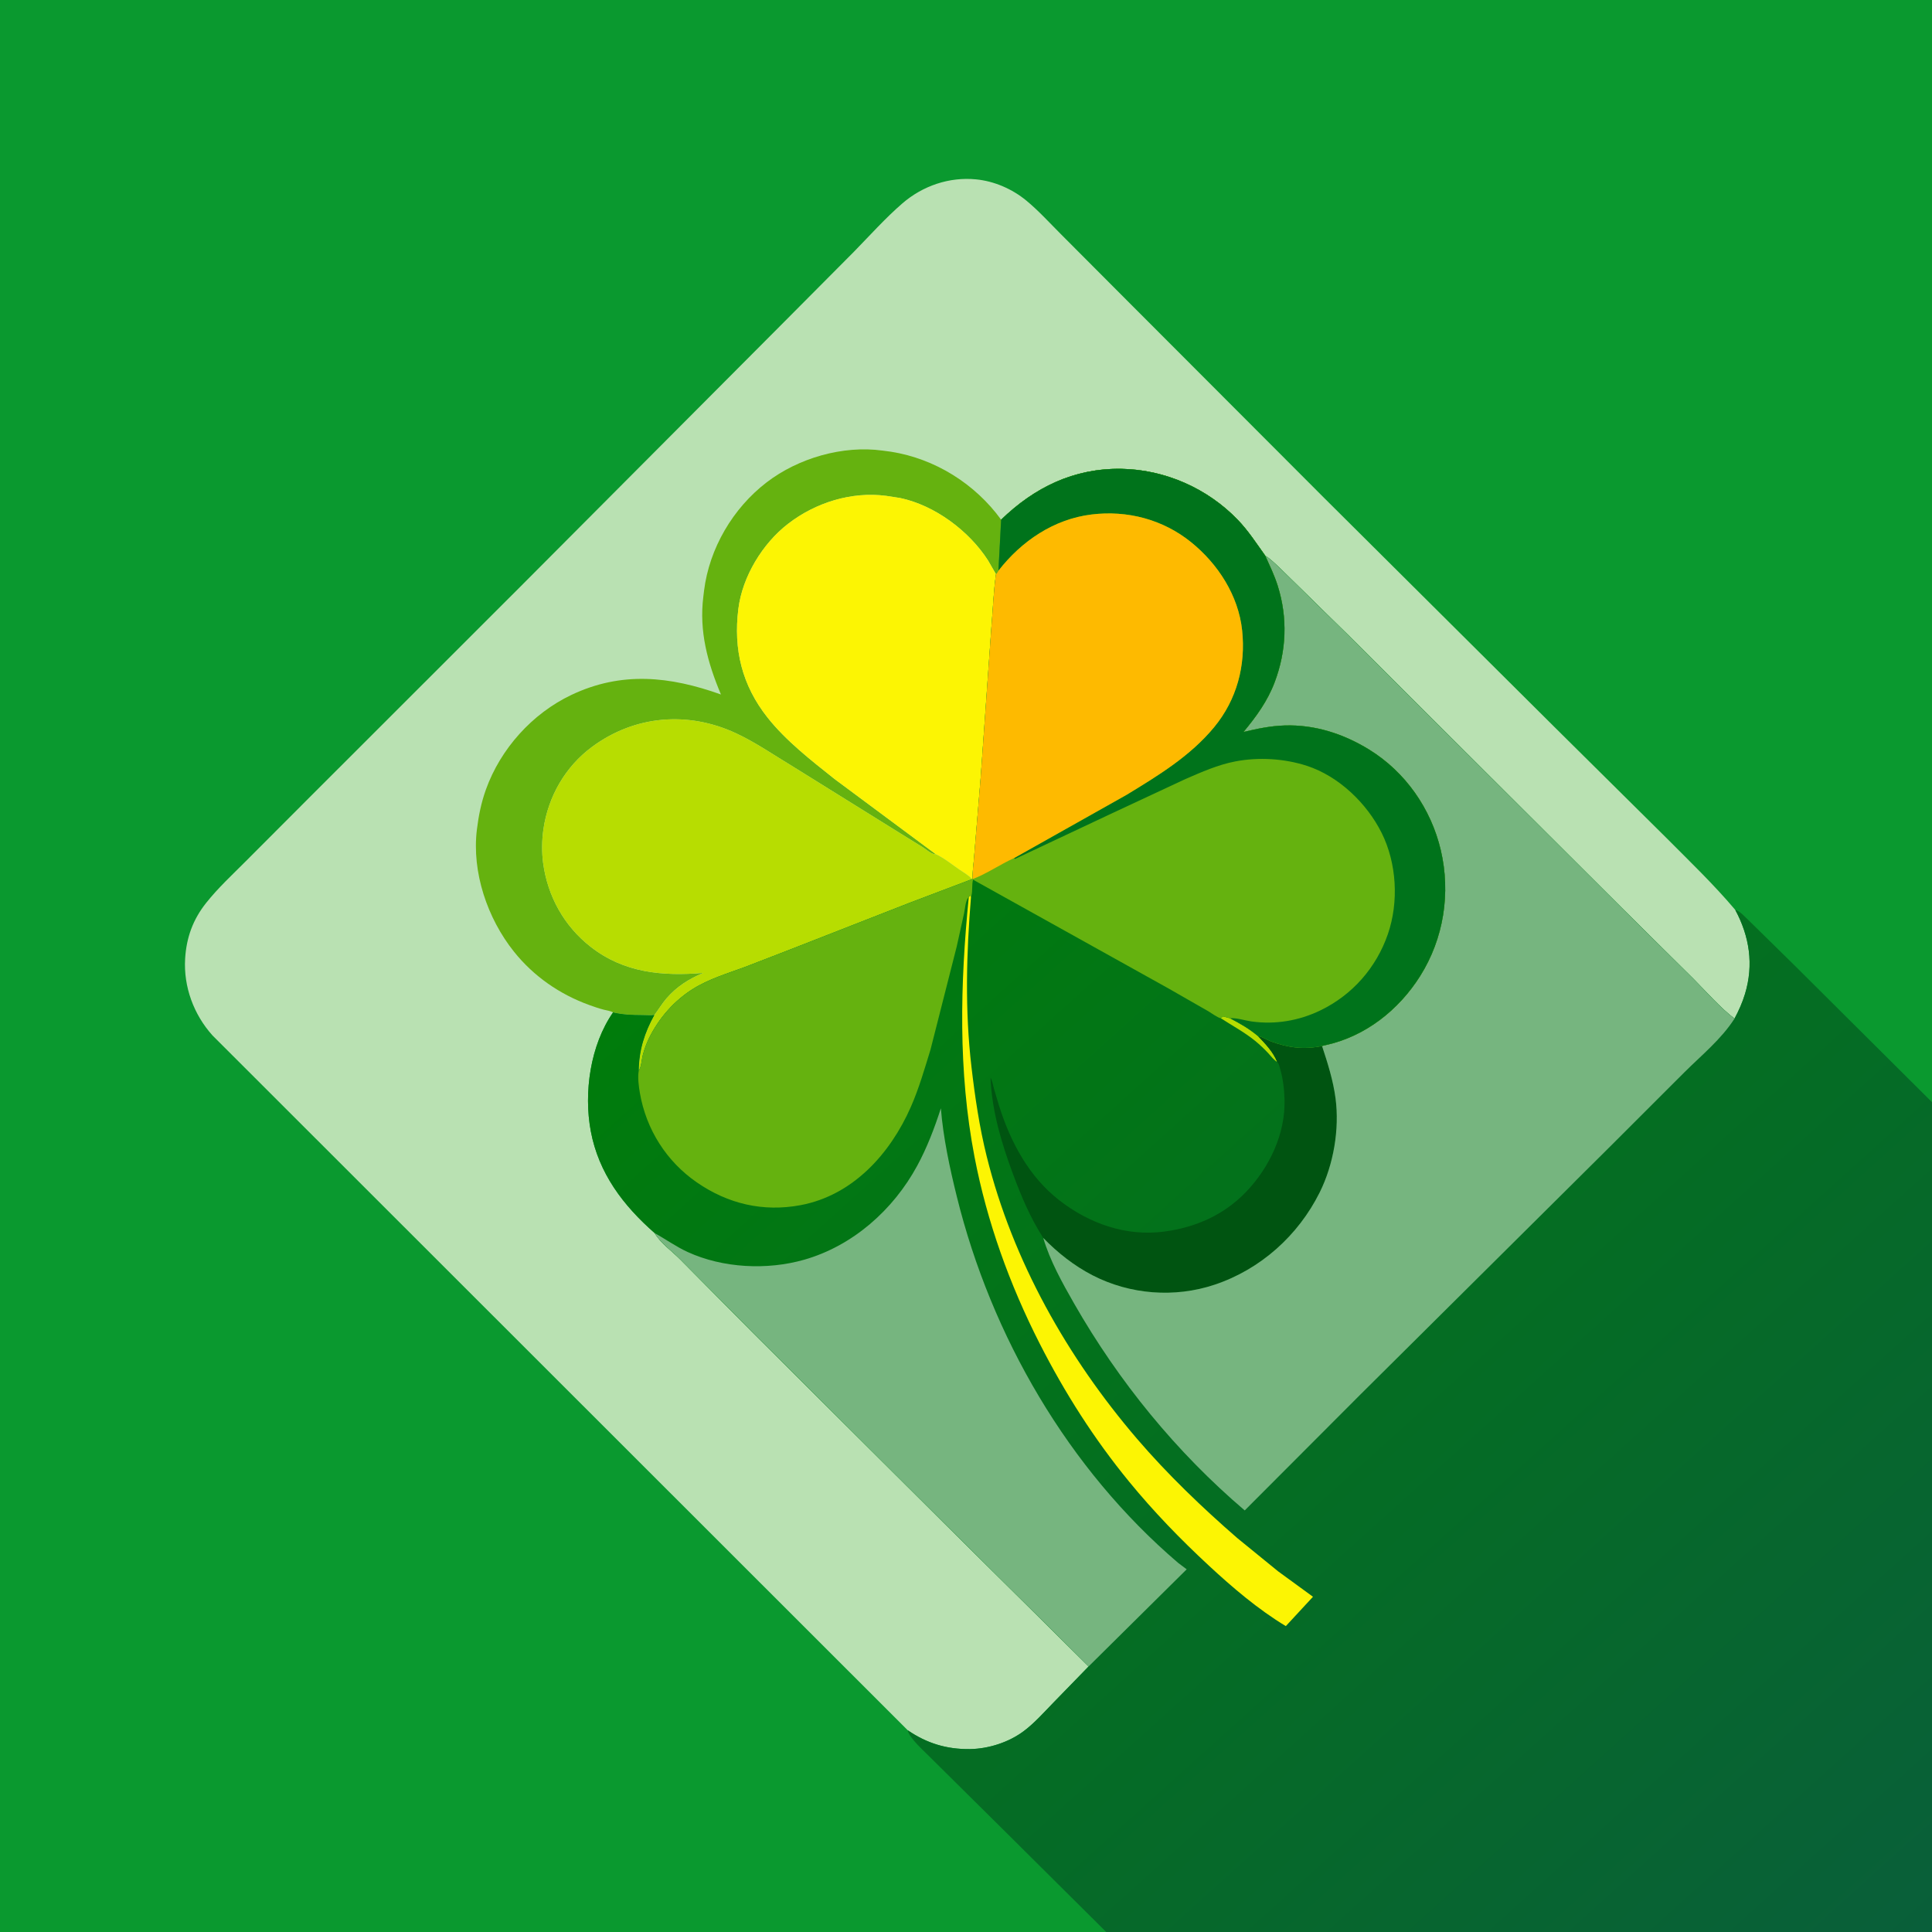 <svg version="1.1" xmlns="http://www.w3.org/2000/svg" style="display: block;" viewBox="0 0 2048 2048" width="1024" height="1024">
<rect x="0" y="0" width="2048" height="2048" fill="#333333" stroke="none"/>
<defs>
	<linearGradient id="Gradient1" gradientUnits="userSpaceOnUse" x1="909.594" y1="841.851" x2="2018.96" y2="2072.28">
		<stop class="stop0" offset="0" stop-opacity="1" stop-color="rgb(0,124,11)"/>
		<stop class="stop1" offset="1" stop-opacity="1" stop-color="rgb(9,95,58)"/>
	</linearGradient>
</defs>
<path transform="translate(0,0)" fill="rgb(10,153,47)" d="M 1172.64 2048 L -0 2048 L -0 -0 L 2048 0 L 2048 1168.35 L 2048 2048 L 1172.64 2048 z"/>
<path transform="translate(0,0)" fill="rgb(185,225,178)" d="M 962.217 1834.14 L 225.232 1097.58 C 205.385 1075.5 194.452 1045.98 196.25 1016.23 C 197.604 993.827 204.491 974.809 218.508 957.139 C 231.053 941.325 246.311 927.222 260.548 912.937 L 328.415 844.936 L 552.038 621.448 L 831.056 341.421 L 905.218 266.834 C 921.986 249.703 938.392 231.315 956.508 215.632 C 978.031 196.999 1006.19 187.341 1034.67 190.127 C 1054.02 192.022 1073.06 200.34 1088.01 212.676 C 1100.92 223.329 1112.56 236.185 1124.39 248.019 L 1188.36 312.19 L 1403.47 527.649 L 1647.36 770.245 L 1765.7 887.494 C 1790.87 912.814 1816.36 937.203 1839.4 964.456 C 1854.57 992.549 1859.17 1022.56 1849.79 1053.56 C 1846.97 1062.89 1843.21 1071.19 1838.64 1079.79 C 1822.89 1067.78 1808.88 1051.34 1794.76 1037.26 L 1719.27 962.512 L 1430 674.006 L 1386.67 631.5 L 1356.28 601.709 C 1351.52 597.357 1346.77 592.5 1341.25 589.119 C 1331.85 576.019 1323.33 562.727 1312.1 551.042 C 1280.02 517.688 1234.95 497.753 1188.69 496.998 C 1138.55 496.18 1096.73 516.523 1061.25 550.909 L 1058.35 605.048 C 1057.54 606.497 1057.01 607.555 1055.78 608.687 C 1053.24 627.031 1052.54 646.017 1050.97 664.5 L 1039.56 824.53 L 1032.68 907.516 C 1032.18 915.32 1030.69 924.206 1030.98 931.923 L 1030.33 931.931 L 964.531 956.863 L 837.164 1006.67 L 789.78 1025 C 771.269 1031.8 751.252 1037.78 734.46 1048.33 C 714.518 1060.85 698.688 1079 688.201 1100 C 685.263 1105.88 683.106 1111.98 681.404 1118.32 C 680.147 1123.01 679.852 1131.18 677.132 1134.81 C 677.34 1113.43 683.313 1094.51 693.689 1075.94 C 689.836 1076.5 685.221 1076.05 681.297 1076.04 C 670.563 1076.01 660.381 1075.68 649.879 1073.22 C 625.761 1107.77 618.613 1158.23 626.242 1199 C 634.618 1243.76 660.661 1277.97 694.121 1307.25 C 699.78 1317.37 712.758 1326.56 721.118 1335.06 L 798.933 1413.59 L 1005.27 1619.06 L 1154 1766.47 L 1116.63 1804.89 C 1106.67 1815.14 1096.77 1826.36 1085.35 1834.96 C 1069.49 1846.9 1047.93 1853.83 1028.16 1854.1 C 1003.51 1854.43 982.436 1847.97 962.217 1834.14 z"/>
<path transform="translate(0,0)" fill="rgb(101,178,15)" d="M 649.879 1073.22 C 647.125 1071.54 642.995 1071.1 639.853 1070.28 C 634.713 1068.93 629.605 1067.16 624.609 1065.35 C 593.313 1054.05 565.563 1034.8 544.765 1008.73 C 516.697 973.562 499.984 924.585 505.53 879.382 C 507.327 864.736 510.087 850.94 515.079 837 C 530.553 793.794 564.219 756.331 605.664 736.661 C 659.126 711.288 710.336 716.939 764.24 736.187 C 750.094 702.511 740.961 669.3 745.575 632.347 L 746.316 626.156 C 751.879 581.329 776.857 538.816 812.587 511.377 C 846.199 485.566 893.45 471.845 935.676 477.666 L 944.437 478.834 C 991.14 486.208 1033.58 512.814 1061.25 550.909 L 1058.35 605.048 C 1057.54 606.497 1057.01 607.555 1055.78 608.687 L 1047.34 594.063 C 1027.2 562.7 990.883 535.64 954.156 527.905 L 939.559 525.656 C 902.721 520.755 864.636 532.725 835.501 555.161 C 808.294 576.112 786.959 611.203 782.692 645.447 C 777.341 688.401 786.552 726.368 813.528 760.516 C 833.148 785.353 859.977 806.118 884.629 825.771 L 991.911 905.45 L 990.569 905.375 C 986.895 905.027 981.828 900.525 978.737 898.5 L 954.455 883.451 L 840.514 812.562 C 820.707 800.667 801.14 787.041 780.195 777.284 C 729.316 753.582 672.924 758.233 627.614 791.689 C 599.288 812.605 581.11 844.263 576.059 879 C 574.38 890.548 574.187 903.439 575.764 915 C 580.572 950.247 597.969 981.653 626.142 1003.67 C 661.485 1031.29 702.187 1034.96 745.496 1031.32 C 730.27 1037.73 717.308 1045.82 706.424 1058.5 C 701.672 1064.04 698.094 1070.21 693.689 1075.94 C 689.836 1076.5 685.221 1076.05 681.297 1076.04 C 670.563 1076.01 660.381 1075.68 649.879 1073.22 z"/>
<path transform="translate(0,0)" fill="rgb(252,245,3)" d="M 991.911 905.45 L 884.629 825.771 C 859.977 806.118 833.148 785.353 813.528 760.516 C 786.552 726.368 777.341 688.401 782.692 645.447 C 786.959 611.203 808.294 576.112 835.501 555.161 C 864.636 532.725 902.721 520.755 939.559 525.656 L 954.156 527.905 C 990.883 535.64 1027.2 562.7 1047.34 594.063 L 1055.78 608.687 C 1053.24 627.031 1052.54 646.017 1050.97 664.5 L 1039.56 824.53 L 1032.68 907.516 C 1032.18 915.32 1030.69 924.206 1030.98 931.923 L 1030.33 931.931 C 1027.19 928.043 1021.09 924.646 1016.92 921.78 C 1009.11 916.409 1000.48 909.405 991.911 905.45 z"/>
<path transform="translate(0,0)" fill="rgb(183,221,1)" d="M 693.689 1075.94 C 698.094 1070.21 701.672 1064.04 706.424 1058.5 C 717.308 1045.82 730.27 1037.73 745.496 1031.32 C 702.187 1034.96 661.485 1031.29 626.142 1003.67 C 597.969 981.653 580.572 950.247 575.764 915 C 574.187 903.439 574.38 890.548 576.059 879 C 581.11 844.263 599.288 812.605 627.614 791.689 C 672.924 758.233 729.316 753.582 780.195 777.284 C 801.14 787.041 820.707 800.667 840.514 812.562 L 954.455 883.451 L 978.737 898.5 C 981.828 900.525 986.895 905.027 990.569 905.375 L 991.911 905.45 C 1000.48 909.405 1009.11 916.409 1016.92 921.78 C 1021.09 924.646 1027.19 928.043 1030.33 931.931 L 964.531 956.863 L 837.164 1006.67 L 789.78 1025 C 771.269 1031.8 751.252 1037.78 734.46 1048.33 C 714.518 1060.85 698.688 1079 688.201 1100 C 685.263 1105.88 683.106 1111.98 681.404 1118.32 C 680.147 1123.01 679.852 1131.18 677.132 1134.81 C 677.34 1113.43 683.313 1094.51 693.689 1075.94 z"/>
<path transform="translate(0,0)" fill="url(#Gradient1)" d="M 1061.25 550.909 C 1096.73 516.523 1138.55 496.18 1188.69 496.998 C 1234.95 497.753 1280.02 517.688 1312.1 551.042 C 1323.33 562.727 1331.85 576.019 1341.25 589.119 C 1346.77 592.5 1351.52 597.357 1356.28 601.709 L 1386.67 631.5 L 1430 674.006 L 1719.27 962.512 L 1794.76 1037.26 C 1808.88 1051.34 1822.89 1067.78 1838.64 1079.79 C 1843.21 1071.19 1846.97 1062.89 1849.79 1053.56 C 1859.17 1022.56 1854.57 992.549 1839.4 964.456 C 1844.49 965.745 1849.76 972.01 1853.6 975.534 L 1902.04 1023.1 L 2048 1168.35 L 2048 2048 L 1172.64 2048 L 1066.49 1942.51 L 984.809 1861.59 C 978.648 1855.23 963.815 1842.38 962.217 1834.14 C 982.436 1847.97 1003.51 1854.43 1028.16 1854.1 C 1047.93 1853.83 1069.49 1846.9 1085.35 1834.96 C 1096.77 1826.36 1106.67 1815.14 1116.63 1804.89 L 1154 1766.47 L 1005.27 1619.06 L 798.933 1413.59 L 721.118 1335.06 C 712.758 1326.56 699.78 1317.37 694.121 1307.25 C 660.661 1277.97 634.618 1243.76 626.242 1199 C 618.613 1158.23 625.761 1107.77 649.879 1073.22 C 660.381 1075.68 670.563 1076.01 681.297 1076.04 C 685.221 1076.05 689.836 1076.5 693.689 1075.94 C 683.313 1094.51 677.34 1113.43 677.132 1134.81 C 679.852 1131.18 680.147 1123.01 681.404 1118.32 C 683.106 1111.98 685.263 1105.88 688.201 1100 C 698.688 1079 714.518 1060.85 734.46 1048.33 C 751.252 1037.78 771.269 1031.8 789.78 1025 L 837.164 1006.67 L 964.531 956.863 L 1030.33 931.931 L 1030.98 931.923 C 1030.69 924.206 1032.18 915.32 1032.68 907.516 L 1039.56 824.53 L 1050.97 664.5 C 1052.54 646.017 1053.24 627.031 1055.78 608.687 C 1057.01 607.555 1057.54 606.497 1058.35 605.048 L 1061.25 550.909 z"/>
<path transform="translate(0,0)" fill="rgb(183,221,1)" d="M 1294.06 1079.36 L 1296.5 1077.42 L 1303.99 1079.47 C 1314.8 1085.08 1324.13 1090.45 1333.53 1098.29 C 1341.46 1106.62 1349.52 1114.94 1353.9 1125.76 C 1350.23 1123.61 1347.32 1119.55 1344.4 1116.43 C 1340.05 1111.8 1335.5 1107.45 1330.58 1103.42 C 1319.46 1094.34 1306.13 1087.17 1294.06 1079.36 z"/>
<path transform="translate(0,0)" fill="rgb(252,245,3)" d="M 1026.96 950.858 L 1028.54 949.367 L 1029.3 950.78 C 1024.38 1010.93 1022.76 1070.79 1029.79 1130.91 C 1033.51 1162.81 1038.22 1194.81 1045.99 1226 C 1073.49 1336.51 1131.52 1439.1 1205.35 1525.25 C 1237.4 1562.65 1274.36 1598.11 1311.57 1630.42 L 1354.97 1665.77 L 1391.82 1692.63 L 1363.03 1723.74 C 1333.63 1706.02 1306.49 1682.84 1281.37 1659.55 C 1251.14 1631.53 1223.05 1602.53 1196.92 1570.63 C 1159.75 1525.26 1128.63 1476.35 1102.03 1424.1 C 1070.28 1361.72 1046.31 1295.3 1033.06 1226.5 C 1015.49 1135.26 1017.85 1042.81 1026.96 950.858 z"/>
<path transform="translate(0,0)" fill="rgb(0,84,17)" d="M 1333.53 1098.29 C 1338.66 1099.08 1342.77 1102.28 1347.62 1104.05 C 1366.08 1110.77 1382.15 1112.67 1401.42 1108.83 C 1407.44 1127.07 1413.23 1145.27 1415.74 1164.39 C 1420.02 1197.08 1413.66 1234.4 1398.93 1264 C 1376.14 1309.77 1336.13 1345.62 1287.5 1361.85 C 1245.15 1375.99 1197.9 1372.33 1158.28 1351.93 C 1138.6 1341.78 1121.28 1328.1 1105.9 1312.28 C 1092.1 1290.82 1082.5 1267.94 1073.64 1244.07 C 1061.55 1211.47 1051.38 1177.41 1049.99 1142.38 C 1051.79 1145.38 1052.67 1150.48 1053.61 1153.92 L 1059.13 1172.41 C 1071.2 1210.67 1090.71 1247.36 1123.03 1272.45 C 1154.76 1297.09 1193.8 1310.93 1234.29 1305.5 C 1267.54 1301.05 1297.43 1287.91 1320.93 1263.4 C 1345.69 1237.56 1362.69 1201.75 1361.66 1165.49 C 1361.35 1154.44 1360.01 1143.37 1356.93 1132.74 C 1356.18 1130.16 1355.87 1127.65 1353.9 1125.76 C 1349.52 1114.94 1341.46 1106.62 1333.53 1098.29 z"/>
<path transform="translate(0,0)" fill="rgb(118,181,127)" d="M 694.121 1307.25 C 705.99 1313.77 716.541 1321.48 728.986 1327.18 C 766.32 1344.3 813.137 1346.58 852.43 1335.37 C 904 1320.66 946.896 1282.54 972.244 1235.82 C 982.694 1216.56 990.661 1195.66 997.356 1174.82 C 999.906 1206.29 1006.69 1237.73 1014.25 1268.34 C 1050.84 1416.44 1132.41 1557.31 1249 1656.82 L 1257.94 1663.54 L 1154 1766.47 L 1005.27 1619.06 L 798.933 1413.59 L 721.118 1335.06 C 712.758 1326.56 699.78 1317.37 694.121 1307.25 z"/>
<path transform="translate(0,0)" fill="rgb(118,181,127)" d="M 1341.25 589.119 C 1346.77 592.5 1351.52 597.357 1356.28 601.709 L 1386.67 631.5 L 1430 674.006 L 1719.27 962.512 L 1794.76 1037.26 C 1808.88 1051.34 1822.89 1067.78 1838.64 1079.79 C 1824.49 1101.78 1803.81 1118.46 1785.42 1136.78 L 1703.8 1218.34 L 1441.63 1478.7 L 1319.46 1601.11 C 1246.88 1539.31 1185.95 1464.5 1138.68 1381.91 C 1126.33 1360.33 1112.87 1336.19 1105.9 1312.28 C 1121.28 1328.1 1138.6 1341.78 1158.28 1351.93 C 1197.9 1372.33 1245.15 1375.99 1287.5 1361.85 C 1336.13 1345.62 1376.14 1309.77 1398.93 1264 C 1413.66 1234.4 1420.02 1197.08 1415.74 1164.39 C 1413.23 1145.27 1407.44 1127.07 1401.42 1108.83 C 1402.69 1108.38 1403.94 1108.16 1405.26 1107.87 C 1447.36 1098.65 1482.72 1070.69 1505.48 1034.53 C 1530.39 994.945 1537.98 946.709 1527.3 901.245 C 1516.96 857.225 1489.72 818.113 1450.98 794.36 C 1424.02 777.837 1393.8 768.049 1362 769.022 C 1346.78 769.487 1332.86 772.434 1318.13 775.936 C 1331.69 759.576 1343.57 743.329 1351.16 723.276 C 1363.76 689.997 1365.16 654.978 1354.41 620.847 C 1350.95 609.867 1345.95 599.595 1341.25 589.119 z"/>
<path transform="translate(0,0)" fill="rgb(101,178,15)" d="M 1061.25 550.909 C 1096.73 516.523 1138.55 496.18 1188.69 496.998 C 1234.95 497.753 1280.02 517.688 1312.1 551.042 C 1323.33 562.727 1331.85 576.019 1341.25 589.119 C 1345.95 599.595 1350.95 609.867 1354.41 620.847 C 1365.16 654.978 1363.76 689.997 1351.16 723.276 C 1343.57 743.329 1331.69 759.576 1318.13 775.936 C 1332.86 772.434 1346.78 769.487 1362 769.022 C 1393.8 768.049 1424.02 777.837 1450.98 794.36 C 1489.72 818.113 1516.96 857.225 1527.3 901.245 C 1537.98 946.709 1530.39 994.945 1505.48 1034.53 C 1482.72 1070.69 1447.36 1098.65 1405.26 1107.87 C 1403.94 1108.16 1402.69 1108.38 1401.42 1108.83 C 1382.15 1112.67 1366.08 1110.77 1347.62 1104.05 C 1342.77 1102.28 1338.66 1099.08 1333.53 1098.29 C 1324.13 1090.45 1314.8 1085.08 1303.99 1079.47 L 1296.5 1077.42 L 1294.06 1079.36 C 1291.42 1079.19 1283.37 1073.43 1280.8 1071.93 L 1238.08 1047.48 L 1031.47 932.48 C 1030 938.028 1031.19 944.201 1029.65 949.75 L 1029.3 950.78 L 1028.54 949.367 L 1026.96 950.858 L 1026.22 951.736 C 1023.38 955.56 1022.99 963.334 1021.99 968 L 1014.14 1003.46 L 986.413 1112.5 C 980.141 1132.92 974.116 1153.86 965.5 1173.45 C 943.612 1223.2 903.954 1267.17 848.543 1277.53 C 809.007 1284.93 771.674 1276.19 738.656 1253.37 C 706.497 1231.15 685.001 1197.29 678.323 1158.73 C 677.094 1151.63 675.808 1141.88 677.132 1134.81 C 679.852 1131.18 680.147 1123.01 681.404 1118.32 C 683.106 1111.98 685.263 1105.88 688.201 1100 C 698.688 1079 714.518 1060.85 734.46 1048.33 C 751.252 1037.78 771.269 1031.8 789.78 1025 L 837.164 1006.67 L 964.531 956.863 L 1030.33 931.931 L 1030.98 931.923 C 1030.69 924.206 1032.18 915.32 1032.68 907.516 L 1039.56 824.53 L 1050.97 664.5 C 1052.54 646.017 1053.24 627.031 1055.78 608.687 C 1057.01 607.555 1057.54 606.497 1058.35 605.048 L 1061.25 550.909 z"/>
<path transform="translate(0,0)" fill="rgb(0,115,27)" d="M 1061.25 550.909 C 1096.73 516.523 1138.55 496.18 1188.69 496.998 C 1234.95 497.753 1280.02 517.688 1312.1 551.042 C 1323.33 562.727 1331.85 576.019 1341.25 589.119 C 1345.95 599.595 1350.95 609.867 1354.41 620.847 C 1365.16 654.978 1363.76 689.997 1351.16 723.276 C 1343.57 743.329 1331.69 759.576 1318.13 775.936 C 1332.86 772.434 1346.78 769.487 1362 769.022 C 1393.8 768.049 1424.02 777.837 1450.98 794.36 C 1489.72 818.113 1516.96 857.225 1527.3 901.245 C 1537.98 946.709 1530.39 994.945 1505.48 1034.53 C 1482.72 1070.69 1447.36 1098.65 1405.26 1107.87 C 1403.94 1108.16 1402.69 1108.38 1401.42 1108.83 C 1382.15 1112.67 1366.08 1110.77 1347.62 1104.05 C 1342.77 1102.28 1338.66 1099.08 1333.53 1098.29 C 1324.13 1090.45 1314.8 1085.08 1303.99 1079.47 C 1309.9 1078.61 1320.05 1081.85 1326.27 1082.73 C 1351.56 1086.33 1376.78 1082.14 1399.71 1071.04 C 1433.58 1054.66 1458.98 1025.73 1471.22 990.169 C 1482.92 956.174 1480.64 915.019 1464.57 882.851 C 1448.89 851.445 1419.17 822.852 1385.43 811.834 C 1361.52 804.022 1333.93 802.375 1309.22 807.185 C 1290.81 810.77 1273.93 818.318 1256.8 825.729 L 1175 863.9 L 1075.89 910.536 L 1074.96 909.607 L 1194.18 842.564 C 1227.72 822.132 1261.81 801.448 1287.09 770.773 C 1311.08 741.669 1320.67 705.509 1316.7 668.17 C 1312.76 631.253 1291.13 597.797 1262.68 574.799 C 1232.76 550.615 1195.07 540.743 1157.12 545.379 C 1117.09 550.271 1082.72 573.646 1058.35 605.048 L 1061.25 550.909 z"/>
<path transform="translate(0,0)" fill="rgb(254,186,0)" d="M 1058.35 605.048 C 1082.72 573.646 1117.09 550.271 1157.12 545.379 C 1195.07 540.743 1232.76 550.615 1262.68 574.799 C 1291.13 597.797 1312.76 631.253 1316.7 668.17 C 1320.67 705.509 1311.08 741.669 1287.09 770.773 C 1261.81 801.448 1227.72 822.132 1194.18 842.564 L 1074.96 909.607 C 1060.09 916.336 1046.19 926.117 1030.98 931.923 C 1030.69 924.206 1032.18 915.32 1032.68 907.516 L 1039.56 824.53 L 1050.97 664.5 C 1052.54 646.017 1053.24 627.031 1055.78 608.687 C 1057.01 607.555 1057.54 606.497 1058.35 605.048 z"/>
</svg>